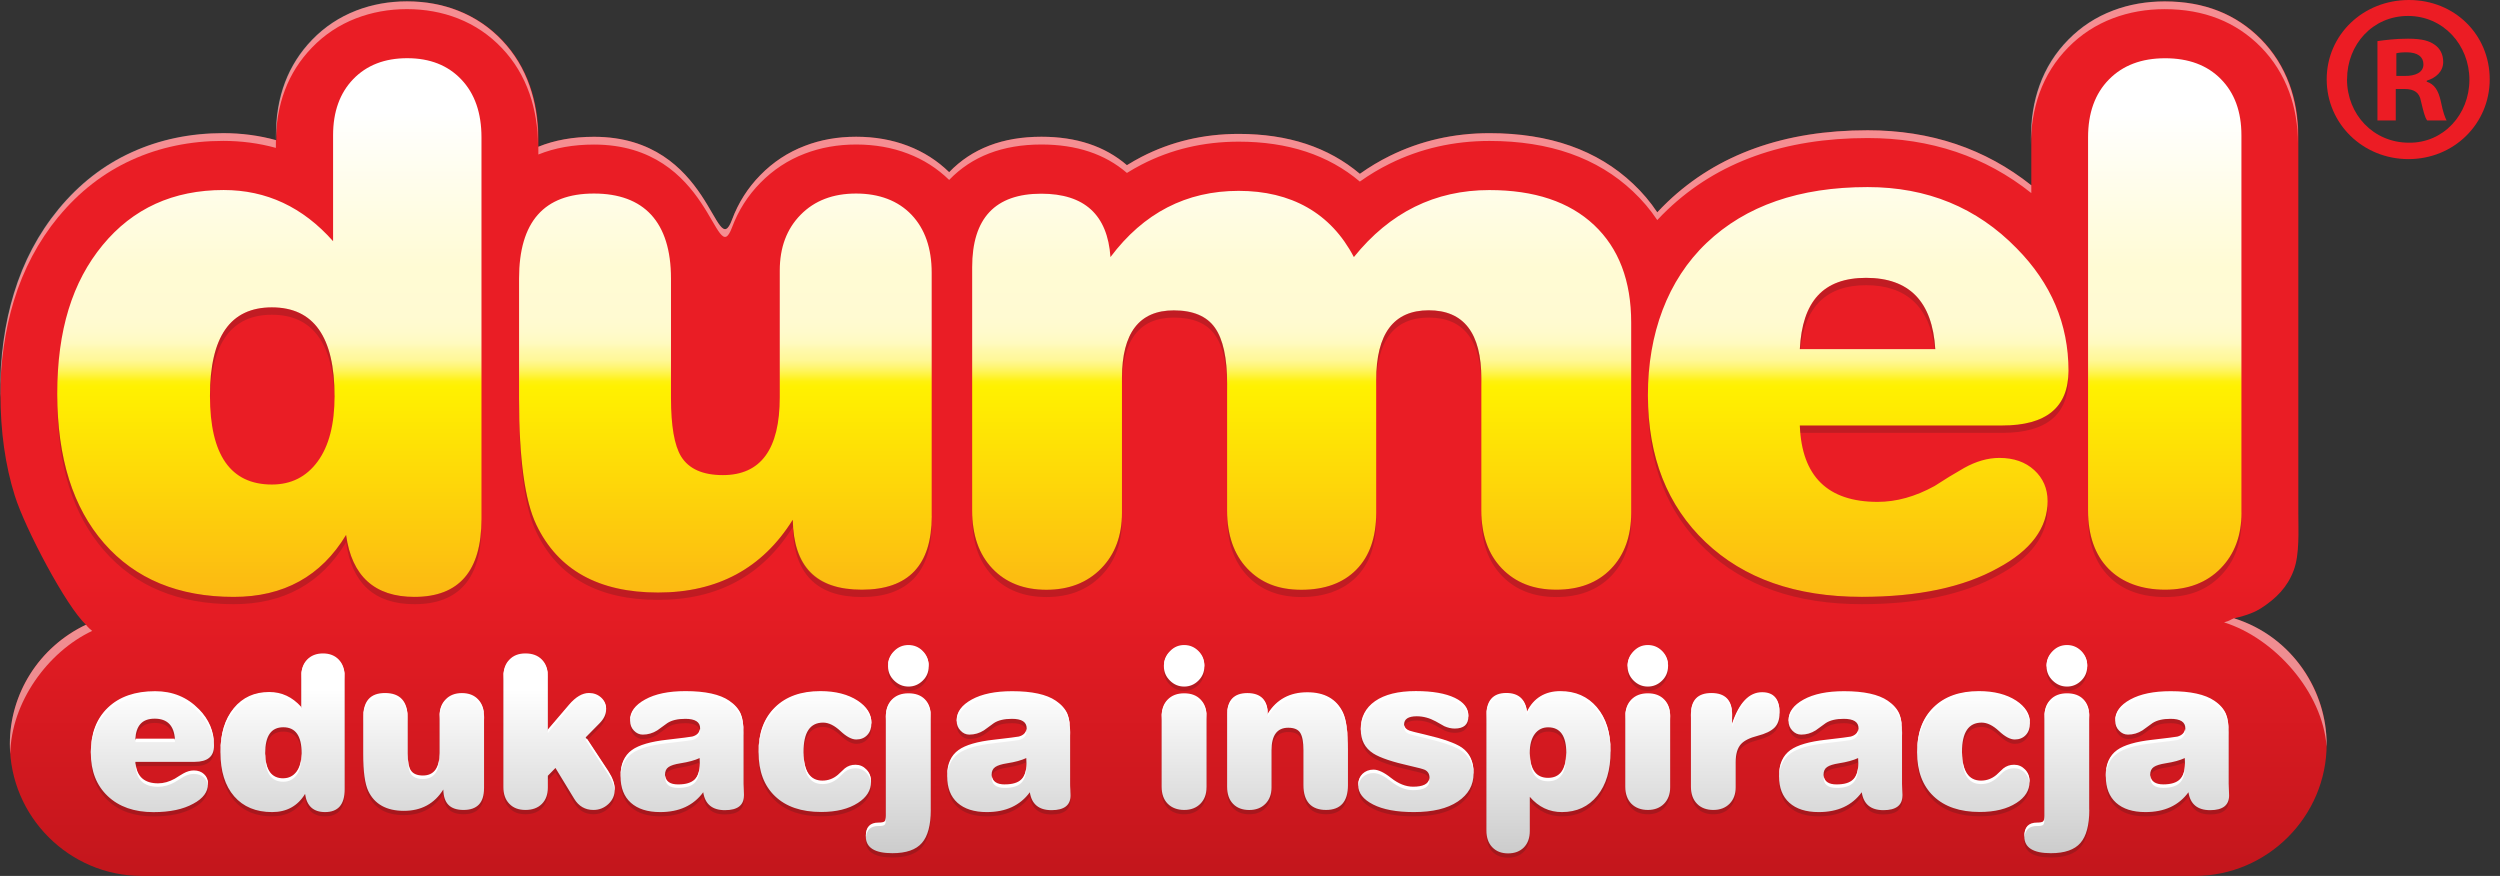 <svg width="137" height="48" viewBox="0 0 137 48" fill="none" xmlns="http://www.w3.org/2000/svg">
<rect x="0" y="0" width="137" height="48" fill="#333333" stroke="none"/>
<g clip-path="url(#clip0_12011_1096)">
<path fill-rule="evenodd" clip-rule="evenodd" d="M122.422 33.881C125.355 34.803 127.5 37.553 127.5 40.779C127.5 44.746 124.246 48 120.279 48H7.763C3.796 48 0.542 44.748 0.542 40.776C0.542 37.893 2.256 35.391 4.713 34.233C3.64 33.26 1.37 28.95 0.814 27.174C0.286 25.502 0.025 23.636 0.025 21.581C0.025 19.527 0.278 17.728 0.783 16.079C1.314 14.34 2.131 12.8 3.229 11.463C4.364 10.087 5.7 9.048 7.238 8.348C8.77 7.65 10.444 7.301 12.257 7.301C13.253 7.301 14.215 7.428 15.143 7.684V7.414C15.143 5.295 15.801 3.55 17.123 2.182C17.807 1.473 18.613 0.939 19.535 0.582C20.406 0.247 21.334 0.077 22.324 0.077C23.315 0.077 24.259 0.247 25.122 0.587C26.044 0.951 26.847 1.493 27.534 2.216C28.209 2.928 28.711 3.76 29.043 4.71C29.35 5.59 29.503 6.532 29.503 7.533V8.041C30.397 7.678 31.415 7.496 32.553 7.496C39.031 7.496 39.198 14.482 40.115 12.039C40.461 11.111 40.98 10.294 41.667 9.596C42.368 8.881 43.182 8.345 44.104 7.993C44.969 7.661 45.909 7.494 46.919 7.494C47.929 7.494 48.888 7.658 49.753 7.993C50.61 8.322 51.362 8.802 52.015 9.434C53.26 8.14 54.946 7.494 57.071 7.494C58.989 7.494 60.552 8.013 61.755 9.051C62.017 8.89 62.283 8.736 62.553 8.597C64.179 7.757 65.955 7.338 67.884 7.338C70.583 7.338 72.796 8.067 74.521 9.525C75.046 9.151 75.591 8.824 76.161 8.543C77.838 7.715 79.662 7.298 81.62 7.298C84.909 7.298 87.533 8.22 89.488 10.064C89.996 10.541 90.439 11.066 90.819 11.633C91 11.44 91.188 11.247 91.383 11.063C94.133 8.447 97.787 7.139 102.347 7.139C105.803 7.139 108.791 8.146 111.316 10.155V7.53C111.316 6.5 111.475 5.55 111.784 4.685C112.128 3.734 112.652 2.897 113.359 2.179C114.06 1.464 114.88 0.931 115.819 0.576C116.696 0.244 117.641 0.079 118.648 0.079C120.799 0.079 122.558 0.775 123.923 2.159C124.609 2.86 125.126 3.683 125.472 4.619C125.79 5.488 125.948 6.418 125.948 7.414V28.096C125.948 29.08 126.025 30.374 125.696 31.251C125.35 32.182 124.728 32.8 123.906 33.331C123.616 33.515 123.205 33.708 122.424 33.884L122.422 33.881Z" fill="url(#paint0_linear_12011_1096)"/>
<path opacity="0.5" d="M127.497 40.91C127.497 40.867 127.5 40.824 127.5 40.782C127.5 37.922 125.672 34.894 122.421 33.881C122.18 33.978 122.251 33.998 121.879 34.105C124.651 34.977 127.276 37.919 127.497 40.912V40.91Z" fill="white"/>
<path opacity="0.5" d="M5.051 34.574C4.928 34.463 4.86 34.426 4.71 34.236C2.105 35.479 0.539 38.046 0.539 40.773C0.539 40.958 0.548 41.139 0.562 41.321C0.607 38.486 2.625 35.714 5.051 34.574Z" fill="white"/>
<g style="mix-blend-mode:multiply" opacity="0.2">
<path fill-rule="evenodd" clip-rule="evenodd" d="M11.727 41.108C11.727 41.693 11.372 41.985 10.663 41.985H7.417C7.448 42.805 7.862 43.214 8.665 43.214C8.966 43.214 9.27 43.128 9.579 42.958C9.735 42.859 9.891 42.762 10.053 42.669C10.246 42.561 10.436 42.507 10.62 42.507C10.85 42.507 11.037 42.572 11.179 42.706C11.321 42.836 11.395 43.001 11.395 43.202C11.395 43.633 11.128 43.994 10.595 44.278C10.039 44.587 9.312 44.74 8.41 44.74C7.357 44.74 6.52 44.448 5.902 43.86C5.286 43.276 4.977 42.49 4.977 41.502C4.977 40.515 5.292 39.653 5.919 39.057C6.546 38.458 7.408 38.16 8.501 38.16C9.457 38.16 10.254 38.489 10.895 39.142C11.451 39.704 11.727 40.359 11.727 41.108ZM9.587 40.762C9.542 39.999 9.173 39.618 8.478 39.618C7.783 39.618 7.454 40.002 7.414 40.762H9.587ZM18.888 43.489C18.888 44.323 18.531 44.737 17.813 44.737C17.174 44.737 16.808 44.405 16.718 43.741C16.315 44.402 15.713 44.737 14.913 44.737C14.028 44.737 13.335 44.451 12.833 43.875C12.334 43.301 12.081 42.501 12.081 41.474C12.081 40.447 12.325 39.678 12.811 39.088C13.296 38.498 13.943 38.203 14.751 38.203C15.438 38.203 16.023 38.475 16.508 39.023V37.323C16.508 36.946 16.616 36.645 16.831 36.424C17.047 36.2 17.336 36.089 17.697 36.089C18.057 36.089 18.346 36.202 18.565 36.429C18.78 36.656 18.888 36.968 18.888 37.36V43.486V43.489ZM16.53 41.514C16.53 40.566 16.196 40.092 15.526 40.092C14.856 40.092 14.533 40.566 14.533 41.514C14.533 42.462 14.865 42.935 15.526 42.935C15.835 42.935 16.079 42.813 16.261 42.564C16.442 42.317 16.53 41.965 16.53 41.511V41.514ZM26.524 43.443C26.524 44.229 26.149 44.621 25.403 44.621C24.657 44.621 24.308 44.249 24.294 43.5C23.808 44.278 23.088 44.669 22.134 44.669C21.181 44.669 20.525 44.306 20.182 43.582C19.998 43.199 19.904 42.524 19.904 41.562V39.633C19.904 38.722 20.304 38.268 21.104 38.268C21.904 38.268 22.344 38.722 22.344 39.633V41.551C22.344 41.996 22.398 42.311 22.506 42.487C22.628 42.689 22.852 42.788 23.175 42.788C23.783 42.788 24.089 42.374 24.089 41.539V39.505C24.089 39.136 24.2 38.838 24.424 38.608C24.645 38.381 24.943 38.265 25.312 38.265C25.681 38.265 25.987 38.379 26.2 38.608C26.416 38.835 26.526 39.145 26.526 39.539V43.446L26.524 43.443ZM33.685 43.523C33.685 43.824 33.569 44.082 33.339 44.297C33.106 44.513 32.834 44.621 32.519 44.621C32.065 44.621 31.713 44.416 31.466 44.008L30.439 42.32L30.022 42.748V43.395C30.022 43.772 29.912 44.07 29.693 44.292C29.474 44.51 29.177 44.621 28.796 44.621C28.416 44.621 28.132 44.51 27.914 44.286C27.693 44.062 27.585 43.755 27.585 43.364V37.363C27.585 36.971 27.695 36.662 27.914 36.432C28.132 36.205 28.427 36.092 28.796 36.092C29.165 36.092 29.474 36.205 29.693 36.426C29.914 36.651 30.022 36.951 30.022 37.326V40.263L31.177 38.912C31.546 38.481 31.912 38.262 32.275 38.262C32.536 38.262 32.757 38.347 32.942 38.512C33.121 38.676 33.214 38.878 33.214 39.119C33.214 39.38 33.092 39.636 32.845 39.882L32.093 40.646L33.342 42.541C33.572 42.896 33.688 43.222 33.688 43.523H33.685ZM40.767 43.824C40.767 44.363 40.421 44.632 39.726 44.632C39.031 44.632 38.636 44.303 38.537 43.65C38.004 44.374 37.218 44.737 36.179 44.737C35.484 44.737 34.951 44.567 34.573 44.229C34.196 43.892 34.006 43.409 34.006 42.785C34.006 42.161 34.213 41.687 34.63 41.386C35.016 41.108 35.663 40.918 36.574 40.822C37.382 40.728 37.836 40.668 37.938 40.648C38.222 40.572 38.367 40.404 38.367 40.149C38.367 39.803 38.094 39.63 37.558 39.63C37.141 39.63 36.815 39.706 36.577 39.86C36.392 39.99 36.208 40.126 36.02 40.265C35.773 40.422 35.507 40.498 35.223 40.498C35.039 40.498 34.877 40.424 34.738 40.277C34.599 40.132 34.531 39.956 34.531 39.746C34.531 39.298 34.806 38.923 35.356 38.62C35.907 38.316 36.645 38.16 37.57 38.16C38.659 38.16 39.454 38.336 39.962 38.682C40.271 38.889 40.484 39.13 40.597 39.4C40.696 39.638 40.747 39.973 40.747 40.404V43.188C40.747 43.25 40.75 43.352 40.759 43.494C40.764 43.636 40.77 43.747 40.77 43.824H40.767ZM38.35 42.078C38.35 41.948 38.347 41.846 38.339 41.778C38.078 41.9 37.726 41.996 37.286 42.064C36.985 42.11 36.772 42.178 36.639 42.269C36.508 42.357 36.443 42.498 36.443 42.689C36.443 43.074 36.681 43.267 37.158 43.267C37.584 43.267 37.885 43.174 38.072 42.984C38.253 42.794 38.347 42.493 38.347 42.076L38.35 42.078ZM47.753 39.882C47.753 40.143 47.676 40.356 47.523 40.518C47.37 40.68 47.168 40.762 46.922 40.762C46.675 40.762 46.385 40.609 46.056 40.3C45.724 39.99 45.409 39.837 45.108 39.837C44.391 39.837 44.033 40.37 44.033 41.443C44.033 42.516 44.379 43.06 45.075 43.06C45.389 43.06 45.67 42.955 45.917 42.748C46.042 42.635 46.167 42.516 46.3 42.391C46.47 42.26 46.666 42.192 46.888 42.192C47.109 42.192 47.319 42.277 47.483 42.447C47.648 42.618 47.733 42.828 47.733 43.083C47.733 43.545 47.495 43.931 47.015 44.238C46.505 44.567 45.835 44.734 45.004 44.734C43.917 44.734 43.074 44.448 42.473 43.872C41.871 43.299 41.57 42.498 41.57 41.471C41.57 40.444 41.871 39.627 42.473 39.04C43.074 38.452 43.903 38.154 44.958 38.154C45.789 38.154 46.473 38.33 47.004 38.676C47.503 39.008 47.756 39.408 47.756 39.88L47.753 39.882ZM50.894 36.753C50.894 37.059 50.786 37.323 50.565 37.539C50.343 37.754 50.085 37.862 49.785 37.862C49.484 37.862 49.223 37.752 48.999 37.533C48.774 37.315 48.664 37.053 48.664 36.753C48.664 36.452 48.774 36.191 48.993 35.967C49.214 35.743 49.475 35.629 49.785 35.629C50.094 35.629 50.358 35.74 50.571 35.958C50.786 36.177 50.894 36.444 50.894 36.75V36.753ZM51.007 44.609C51.007 45.449 50.846 46.056 50.522 46.428C50.199 46.803 49.66 46.99 48.902 46.99C47.932 46.99 47.447 46.686 47.447 46.076C47.447 45.597 47.679 45.361 48.139 45.361C48.301 45.361 48.408 45.342 48.462 45.302C48.516 45.265 48.542 45.157 48.542 44.978V39.548C48.542 39.153 48.652 38.844 48.877 38.617C49.101 38.39 49.399 38.276 49.779 38.276C50.159 38.276 50.465 38.384 50.681 38.606C50.897 38.824 51.005 39.128 51.005 39.514V44.609H51.007ZM58.666 43.824C58.666 44.363 58.319 44.632 57.624 44.632C56.929 44.632 56.535 44.303 56.435 43.65C55.905 44.374 55.116 44.737 54.078 44.737C53.382 44.737 52.849 44.567 52.471 44.229C52.094 43.892 51.907 43.409 51.907 42.785C51.907 42.161 52.114 41.687 52.531 41.386C52.917 41.108 53.564 40.918 54.472 40.822C55.281 40.728 55.734 40.668 55.837 40.648C56.12 40.572 56.262 40.404 56.262 40.149C56.262 39.803 55.993 39.63 55.454 39.63C55.036 39.63 54.71 39.706 54.472 39.86C54.287 39.99 54.103 40.126 53.919 40.265C53.672 40.419 53.405 40.498 53.118 40.498C52.934 40.498 52.772 40.424 52.636 40.277C52.494 40.132 52.426 39.956 52.426 39.746C52.426 39.301 52.701 38.923 53.252 38.62C53.802 38.316 54.54 38.163 55.465 38.163C56.552 38.163 57.346 38.339 57.857 38.685C58.166 38.892 58.379 39.133 58.492 39.403C58.592 39.641 58.643 39.976 58.643 40.41V43.194C58.643 43.256 58.643 43.358 58.654 43.5C58.663 43.642 58.666 43.753 58.666 43.829V43.824ZM56.251 42.078C56.251 41.948 56.245 41.846 56.24 41.778C55.976 41.9 55.627 41.996 55.187 42.064C54.886 42.11 54.67 42.178 54.54 42.269C54.409 42.357 54.341 42.498 54.341 42.689C54.341 43.074 54.58 43.267 55.059 43.267C55.482 43.267 55.788 43.174 55.973 42.984C56.157 42.794 56.251 42.493 56.251 42.076V42.078ZM66 36.753C66 37.059 65.889 37.323 65.671 37.539C65.453 37.754 65.192 37.862 64.891 37.862C64.59 37.862 64.329 37.752 64.111 37.533C63.889 37.315 63.781 37.053 63.781 36.753C63.781 36.452 63.892 36.191 64.111 35.967C64.329 35.743 64.59 35.629 64.891 35.629C65.192 35.629 65.458 35.74 65.674 35.958C65.892 36.177 65.997 36.444 65.997 36.75L66 36.753ZM66.117 43.387C66.117 43.755 66.006 44.056 65.782 44.283C65.558 44.51 65.26 44.624 64.894 44.624C64.528 44.624 64.215 44.51 63.991 44.283C63.767 44.056 63.657 43.744 63.657 43.35V39.55C63.657 39.156 63.77 38.847 63.991 38.62C64.215 38.393 64.513 38.279 64.894 38.279C65.274 38.279 65.569 38.39 65.787 38.614C66.009 38.838 66.119 39.139 66.119 39.516V43.389L66.117 43.387ZM73.868 43.259C73.868 44.167 73.465 44.621 72.665 44.621C71.865 44.621 71.428 44.167 71.428 43.259V41.341C71.428 40.901 71.371 40.586 71.255 40.399C71.139 40.209 70.92 40.115 70.594 40.115C69.987 40.115 69.68 40.526 69.68 41.352V43.387C69.68 43.755 69.57 44.056 69.345 44.283C69.121 44.51 68.826 44.624 68.457 44.624C68.088 44.624 67.782 44.51 67.569 44.283C67.351 44.056 67.246 43.744 67.246 43.35V39.443C67.246 38.657 67.615 38.262 68.355 38.262C69.096 38.262 69.462 38.637 69.476 39.386C69.961 38.606 70.682 38.217 71.638 38.217C72.594 38.217 73.236 38.583 73.59 39.315C73.775 39.698 73.868 40.368 73.868 41.327V43.256V43.259ZM80.752 42.62C80.752 43.262 80.465 43.772 79.889 44.158C79.316 44.544 78.513 44.737 77.48 44.737C76.532 44.737 75.786 44.598 75.244 44.32C74.7 44.042 74.43 43.693 74.43 43.267C74.43 43.038 74.51 42.842 74.665 42.689C74.824 42.535 75.023 42.459 75.264 42.459C75.525 42.459 75.843 42.609 76.223 42.91C76.632 43.233 77.035 43.395 77.438 43.395C78.036 43.395 78.337 43.214 78.337 42.853C78.337 42.654 78.252 42.51 78.085 42.425C77.985 42.379 77.73 42.308 77.321 42.218C76.311 41.993 75.624 41.761 75.253 41.522C74.799 41.23 74.572 40.799 74.572 40.228C74.572 39.582 74.833 39.077 75.358 38.708C75.883 38.342 76.626 38.157 77.591 38.157C78.499 38.157 79.211 38.282 79.727 38.529C80.221 38.767 80.468 39.088 80.468 39.488C80.468 39.936 80.218 40.158 79.716 40.158C79.532 40.158 79.341 40.115 79.151 40.03C78.995 39.936 78.837 39.848 78.678 39.763C78.34 39.579 77.991 39.485 77.636 39.485C77.177 39.485 76.944 39.636 76.944 39.936C76.944 40.115 77.043 40.243 77.242 40.319C77.304 40.342 77.597 40.416 78.121 40.541C79.1 40.77 79.764 41.006 80.111 41.244C80.542 41.545 80.757 42.005 80.757 42.62H80.752ZM88.259 41.409C88.259 42.436 88.018 43.245 87.533 43.84C87.048 44.439 86.401 44.737 85.592 44.737C84.897 44.737 84.313 44.459 83.833 43.903V45.776C83.833 46.153 83.725 46.451 83.51 46.672C83.294 46.891 83.005 47.001 82.644 47.001C82.284 47.001 81.995 46.891 81.779 46.667C81.563 46.442 81.455 46.136 81.455 45.742V39.511C81.455 38.679 81.821 38.262 82.553 38.262C83.223 38.262 83.603 38.603 83.686 39.281C84.046 38.535 84.656 38.16 85.513 38.16C86.37 38.16 87.011 38.455 87.513 39.04C88.015 39.627 88.262 40.416 88.262 41.409H88.259ZM85.834 41.502C85.834 40.563 85.501 40.092 84.838 40.092C84.531 40.092 84.284 40.217 84.103 40.461C83.921 40.708 83.83 41.054 83.83 41.502C83.83 42.442 84.165 42.91 84.835 42.91C85.504 42.91 85.831 42.442 85.831 41.502H85.834ZM91.409 36.753C91.409 37.059 91.298 37.323 91.08 37.539C90.859 37.754 90.6 37.862 90.299 37.862C89.999 37.862 89.738 37.752 89.519 37.533C89.301 37.315 89.19 37.053 89.19 36.753C89.19 36.452 89.301 36.191 89.519 35.967C89.738 35.743 89.999 35.629 90.299 35.629C90.6 35.629 90.87 35.74 91.085 35.958C91.301 36.177 91.409 36.444 91.409 36.75V36.753ZM91.525 43.387C91.525 43.755 91.412 44.056 91.19 44.283C90.966 44.51 90.668 44.624 90.302 44.624C89.936 44.624 89.624 44.51 89.4 44.283C89.179 44.056 89.065 43.744 89.065 43.35V39.55C89.065 39.156 89.176 38.847 89.4 38.62C89.624 38.393 89.925 38.279 90.302 38.279C90.68 38.279 90.978 38.39 91.196 38.614C91.417 38.838 91.525 39.139 91.525 39.516V43.389V43.387ZM97.518 39.329C97.518 39.67 97.427 39.931 97.24 40.115C97.055 40.3 96.746 40.45 96.318 40.56C95.883 40.671 95.58 40.824 95.404 41.017C95.211 41.233 95.115 41.562 95.115 41.999V43.387C95.115 43.755 95.004 44.056 94.78 44.283C94.556 44.51 94.258 44.624 93.889 44.624C93.52 44.624 93.213 44.51 92.995 44.283C92.774 44.056 92.663 43.744 92.663 43.35V39.434C92.663 38.657 93.038 38.265 93.787 38.265C94.536 38.265 94.919 38.651 94.919 39.423V39.942C95.305 38.793 95.852 38.22 96.562 38.22C97.2 38.22 97.521 38.589 97.521 39.329H97.518ZM104.254 43.824C104.254 44.363 103.908 44.632 103.212 44.632C102.517 44.632 102.123 44.303 102.024 43.65C101.493 44.374 100.707 44.737 99.666 44.737C98.971 44.737 98.434 44.567 98.06 44.229C97.682 43.892 97.492 43.409 97.492 42.785C97.492 42.161 97.699 41.687 98.117 41.386C98.502 41.108 99.149 40.918 100.057 40.822C100.869 40.728 101.323 40.668 101.419 40.648C101.706 40.572 101.848 40.404 101.848 40.149C101.848 39.803 101.578 39.63 101.039 39.63C100.625 39.63 100.296 39.706 100.057 39.86C99.873 39.99 99.688 40.126 99.501 40.265C99.254 40.419 98.99 40.498 98.704 40.498C98.519 40.498 98.358 40.424 98.219 40.277C98.08 40.132 98.011 39.956 98.011 39.746C98.011 39.301 98.284 38.923 98.837 38.62C99.388 38.316 100.125 38.163 101.05 38.163C102.137 38.163 102.934 38.339 103.445 38.685C103.752 38.892 103.964 39.133 104.081 39.403C104.18 39.641 104.231 39.976 104.231 40.41V43.194C104.231 43.256 104.237 43.358 104.242 43.5C104.251 43.642 104.257 43.753 104.257 43.829L104.254 43.824ZM101.836 42.078C101.836 41.948 101.833 41.846 101.825 41.778C101.561 41.9 101.212 41.996 100.772 42.064C100.472 42.11 100.256 42.178 100.125 42.269C99.995 42.357 99.93 42.498 99.93 42.689C99.93 43.074 100.168 43.267 100.645 43.267C101.07 43.267 101.374 43.174 101.558 42.984C101.743 42.794 101.836 42.493 101.836 42.076V42.078ZM111.239 39.882C111.239 40.143 111.163 40.356 111.01 40.518C110.856 40.68 110.655 40.762 110.408 40.762C110.161 40.762 109.872 40.609 109.543 40.3C109.211 39.99 108.896 39.837 108.595 39.837C107.877 39.837 107.517 40.37 107.517 41.443C107.517 42.516 107.866 43.06 108.558 43.06C108.876 43.06 109.157 42.955 109.404 42.748C109.526 42.635 109.653 42.516 109.784 42.391C109.954 42.26 110.15 42.192 110.374 42.192C110.598 42.192 110.805 42.277 110.97 42.447C111.137 42.618 111.22 42.828 111.22 43.083C111.22 43.545 110.981 43.931 110.502 44.238C109.994 44.567 109.324 44.734 108.49 44.734C107.406 44.734 106.561 44.445 105.959 43.872C105.357 43.299 105.057 42.498 105.057 41.471C105.057 40.444 105.357 39.627 105.959 39.04C106.561 38.452 107.389 38.154 108.445 38.154C109.279 38.154 109.96 38.33 110.49 38.676C110.993 39.008 111.239 39.408 111.239 39.88V39.882ZM114.38 36.753C114.38 37.059 114.27 37.323 114.051 37.539C113.83 37.754 113.572 37.862 113.271 37.862C112.97 37.862 112.709 37.752 112.485 37.533C112.261 37.315 112.15 37.053 112.15 36.753C112.15 36.452 112.261 36.191 112.479 35.967C112.701 35.743 112.962 35.629 113.271 35.629C113.58 35.629 113.841 35.74 114.057 35.958C114.273 36.177 114.38 36.444 114.38 36.75V36.753ZM114.494 44.609C114.494 45.449 114.332 46.056 114.009 46.428C113.685 46.803 113.146 46.99 112.389 46.99C111.418 46.99 110.933 46.686 110.933 46.076C110.933 45.597 111.163 45.361 111.628 45.361C111.79 45.361 111.898 45.342 111.952 45.302C112.005 45.265 112.031 45.157 112.031 44.978V39.548C112.031 39.153 112.142 38.844 112.366 38.617C112.587 38.39 112.891 38.276 113.265 38.276C113.64 38.276 113.952 38.384 114.165 38.606C114.383 38.824 114.488 39.128 114.488 39.514V44.609H114.494ZM122.155 43.824C122.155 44.363 121.809 44.632 121.116 44.632C120.424 44.632 120.027 44.303 119.927 43.65C119.397 44.374 118.611 44.737 117.57 44.737C116.877 44.737 116.341 44.567 115.964 44.229C115.586 43.892 115.399 43.409 115.399 42.785C115.399 42.161 115.606 41.687 116.023 41.386C116.409 41.108 117.056 40.918 117.964 40.822C118.773 40.728 119.229 40.668 119.329 40.648C119.612 40.572 119.757 40.404 119.757 40.149C119.757 39.803 119.488 39.63 118.946 39.63C118.531 39.63 118.202 39.706 117.964 39.86C117.78 39.99 117.595 40.126 117.408 40.265C117.161 40.419 116.897 40.498 116.611 40.498C116.423 40.498 116.264 40.424 116.123 40.277C115.983 40.132 115.915 39.956 115.915 39.746C115.915 39.301 116.191 38.923 116.741 38.62C117.294 38.316 118.029 38.163 118.954 38.163C120.041 38.163 120.838 38.339 121.346 38.685C121.655 38.892 121.865 39.133 121.982 39.403C122.084 39.641 122.132 39.976 122.132 40.41V43.194C122.132 43.256 122.138 43.358 122.143 43.5C122.152 43.642 122.155 43.753 122.155 43.829V43.824ZM119.737 42.078C119.737 41.948 119.734 41.846 119.726 41.778C119.465 41.9 119.116 41.996 118.673 42.064C118.375 42.11 118.157 42.178 118.026 42.269C117.896 42.357 117.831 42.498 117.831 42.689C117.831 43.074 118.069 43.267 118.546 43.267C118.968 43.267 119.275 43.174 119.459 42.984C119.644 42.794 119.734 42.493 119.734 42.076L119.737 42.078Z" fill="#1D1B19"/>
</g>
<path fill-rule="evenodd" clip-rule="evenodd" d="M11.727 40.873C11.727 41.457 11.372 41.749 10.663 41.749H7.417C7.448 42.569 7.862 42.978 8.665 42.978C8.966 42.978 9.27 42.893 9.579 42.723C9.735 42.623 9.891 42.527 10.053 42.433C10.246 42.325 10.436 42.272 10.62 42.272C10.85 42.272 11.037 42.337 11.179 42.47C11.321 42.601 11.395 42.765 11.395 42.967C11.395 43.398 11.128 43.758 10.595 44.042C10.039 44.351 9.312 44.505 8.41 44.505C7.357 44.505 6.52 44.212 5.902 43.625C5.286 43.041 4.977 42.255 4.977 41.267C4.977 40.28 5.292 39.417 5.919 38.821C6.546 38.223 7.408 37.925 8.501 37.925C9.457 37.925 10.254 38.254 10.895 38.906C11.451 39.468 11.727 40.124 11.727 40.873ZM9.587 40.526C9.542 39.766 9.173 39.383 8.478 39.383C7.783 39.383 7.454 39.766 7.414 40.526H9.587ZM18.888 43.253C18.888 44.087 18.531 44.502 17.813 44.502C17.174 44.502 16.808 44.17 16.718 43.506C16.315 44.167 15.713 44.502 14.913 44.502C14.028 44.502 13.335 44.215 12.833 43.639C12.334 43.066 12.081 42.266 12.081 41.239C12.081 40.212 12.325 39.443 12.811 38.852C13.296 38.262 13.943 37.967 14.751 37.967C15.438 37.967 16.023 38.24 16.508 38.787V37.088C16.508 36.71 16.616 36.41 16.831 36.188C17.047 35.964 17.336 35.853 17.697 35.853C18.057 35.853 18.346 35.967 18.565 36.194C18.78 36.421 18.888 36.733 18.888 37.124V43.25V43.253ZM16.53 41.276C16.53 40.328 16.196 39.854 15.526 39.854C14.856 39.854 14.533 40.328 14.533 41.276C14.533 42.223 14.865 42.697 15.526 42.697C15.835 42.697 16.079 42.575 16.261 42.325C16.442 42.079 16.53 41.727 16.53 41.276ZM26.524 43.205C26.524 43.991 26.149 44.385 25.403 44.385C24.657 44.385 24.308 44.014 24.294 43.265C23.808 44.042 23.088 44.434 22.134 44.434C21.181 44.434 20.525 44.07 20.182 43.347C19.998 42.964 19.904 42.288 19.904 41.327V39.397C19.904 38.486 20.304 38.032 21.104 38.032C21.904 38.032 22.344 38.486 22.344 39.397V41.315C22.344 41.761 22.398 42.076 22.506 42.252C22.628 42.453 22.852 42.552 23.175 42.552C23.783 42.552 24.089 42.138 24.089 41.304V39.27C24.089 38.901 24.2 38.603 24.424 38.373C24.645 38.146 24.943 38.03 25.312 38.03C25.681 38.03 25.987 38.143 26.2 38.373C26.416 38.6 26.526 38.909 26.526 39.304V43.211L26.524 43.205ZM33.685 43.287C33.685 43.588 33.569 43.846 33.339 44.062C33.106 44.278 32.834 44.385 32.519 44.385C32.065 44.385 31.713 44.181 31.466 43.773L30.439 42.084L30.022 42.513V43.16C30.022 43.537 29.912 43.835 29.693 44.056C29.474 44.275 29.177 44.385 28.796 44.385C28.416 44.385 28.132 44.275 27.914 44.051C27.693 43.826 27.585 43.52 27.585 43.128V37.127C27.585 36.736 27.695 36.424 27.914 36.197C28.132 35.97 28.427 35.856 28.796 35.856C29.165 35.856 29.474 35.97 29.693 36.191C29.914 36.415 30.022 36.716 30.022 37.09V40.027L31.177 38.677C31.546 38.245 31.912 38.027 32.275 38.027C32.536 38.027 32.757 38.112 32.942 38.276C33.121 38.441 33.214 38.642 33.214 38.884C33.214 39.145 33.092 39.4 32.845 39.647L32.093 40.41L33.342 42.306C33.572 42.66 33.688 42.986 33.688 43.287H33.685ZM40.767 43.588C40.767 44.127 40.421 44.397 39.726 44.397C39.031 44.397 38.636 44.068 38.537 43.415C38.004 44.141 37.218 44.502 36.179 44.502C35.484 44.502 34.951 44.331 34.573 43.994C34.196 43.656 34.006 43.174 34.006 42.55C34.006 41.925 34.213 41.452 34.63 41.151C35.016 40.873 35.663 40.683 36.574 40.583C37.382 40.49 37.836 40.433 37.938 40.41C38.222 40.334 38.367 40.166 38.367 39.911C38.367 39.565 38.094 39.392 37.558 39.392C37.141 39.392 36.815 39.468 36.577 39.621C36.392 39.752 36.208 39.888 36.02 40.024C35.773 40.18 35.507 40.257 35.223 40.257C35.039 40.257 34.877 40.183 34.738 40.036C34.599 39.891 34.531 39.715 34.531 39.505C34.531 39.057 34.806 38.682 35.356 38.379C35.907 38.075 36.645 37.922 37.57 37.922C38.659 37.922 39.454 38.095 39.962 38.444C40.271 38.651 40.484 38.892 40.597 39.162C40.696 39.4 40.747 39.735 40.747 40.166V42.95C40.747 43.012 40.75 43.114 40.759 43.256C40.764 43.398 40.77 43.509 40.77 43.585L40.767 43.588ZM38.35 41.843C38.35 41.713 38.347 41.61 38.339 41.542C38.078 41.664 37.726 41.761 37.286 41.829C36.985 41.877 36.772 41.942 36.639 42.033C36.508 42.121 36.443 42.263 36.443 42.453C36.443 42.839 36.681 43.032 37.158 43.032C37.584 43.032 37.885 42.938 38.072 42.748C38.253 42.558 38.347 42.257 38.347 41.84L38.35 41.843ZM47.753 39.647C47.753 39.908 47.676 40.121 47.523 40.282C47.37 40.444 47.168 40.524 46.922 40.524C46.675 40.524 46.385 40.37 46.056 40.061C45.724 39.752 45.409 39.599 45.108 39.599C44.391 39.599 44.033 40.132 44.033 41.205C44.033 42.277 44.379 42.822 45.075 42.822C45.389 42.822 45.67 42.717 45.917 42.51C46.042 42.394 46.167 42.274 46.3 42.152C46.47 42.022 46.666 41.954 46.888 41.954C47.109 41.954 47.319 42.039 47.483 42.209C47.648 42.379 47.733 42.589 47.733 42.845C47.733 43.307 47.495 43.693 47.015 43.999C46.505 44.329 45.835 44.496 45.004 44.496C43.917 44.496 43.074 44.209 42.473 43.633C41.871 43.06 41.57 42.26 41.57 41.233C41.57 40.206 41.871 39.389 42.473 38.801C43.074 38.214 43.903 37.916 44.958 37.916C45.789 37.916 46.473 38.089 47.004 38.438C47.503 38.77 47.756 39.17 47.756 39.641L47.753 39.647ZM50.894 36.514C50.894 36.821 50.786 37.085 50.565 37.3C50.343 37.516 50.085 37.624 49.785 37.624C49.484 37.624 49.223 37.513 48.999 37.295C48.774 37.076 48.664 36.815 48.664 36.514C48.664 36.214 48.774 35.95 48.993 35.728C49.214 35.504 49.475 35.391 49.785 35.391C50.094 35.391 50.358 35.502 50.571 35.72C50.786 35.938 50.894 36.205 50.894 36.514ZM51.007 44.374C51.007 45.214 50.846 45.821 50.522 46.193C50.199 46.567 49.66 46.755 48.902 46.755C47.932 46.755 47.447 46.451 47.447 45.841C47.447 45.361 47.679 45.126 48.139 45.126C48.301 45.126 48.408 45.106 48.462 45.066C48.516 45.029 48.542 44.922 48.542 44.743V39.312C48.542 38.918 48.652 38.608 48.877 38.382C49.101 38.154 49.399 38.041 49.779 38.041C50.159 38.041 50.465 38.149 50.681 38.37C50.897 38.589 51.005 38.892 51.005 39.278V44.374H51.007ZM58.666 43.588C58.666 44.127 58.319 44.397 57.624 44.397C56.929 44.397 56.535 44.068 56.435 43.415C55.905 44.141 55.116 44.502 54.078 44.502C53.382 44.502 52.849 44.331 52.471 43.994C52.094 43.656 51.907 43.174 51.907 42.55C51.907 41.925 52.114 41.452 52.531 41.151C52.917 40.873 53.564 40.683 54.472 40.583C55.281 40.49 55.734 40.433 55.837 40.41C56.12 40.334 56.262 40.166 56.262 39.911C56.262 39.565 55.993 39.392 55.454 39.392C55.036 39.392 54.71 39.468 54.472 39.621C54.287 39.752 54.103 39.888 53.919 40.024C53.672 40.18 53.405 40.257 53.118 40.257C52.934 40.257 52.772 40.183 52.636 40.036C52.494 39.891 52.426 39.715 52.426 39.505C52.426 39.06 52.701 38.682 53.252 38.379C53.802 38.075 54.54 37.922 55.465 37.922C56.552 37.922 57.346 38.095 57.857 38.444C58.166 38.651 58.379 38.892 58.492 39.162C58.592 39.4 58.643 39.735 58.643 40.169V42.953C58.643 43.015 58.643 43.117 58.654 43.259C58.663 43.401 58.666 43.511 58.666 43.588ZM56.251 41.843C56.251 41.713 56.245 41.61 56.24 41.542C55.976 41.664 55.627 41.761 55.187 41.829C54.886 41.877 54.67 41.942 54.54 42.033C54.409 42.121 54.341 42.263 54.341 42.453C54.341 42.839 54.58 43.032 55.059 43.032C55.482 43.032 55.788 42.938 55.973 42.748C56.157 42.558 56.251 42.257 56.251 41.84V41.843ZM66 36.514C66 36.821 65.889 37.085 65.671 37.3C65.453 37.516 65.192 37.624 64.891 37.624C64.59 37.624 64.329 37.513 64.111 37.295C63.889 37.076 63.781 36.815 63.781 36.514C63.781 36.214 63.892 35.95 64.111 35.728C64.329 35.504 64.59 35.391 64.891 35.391C65.192 35.391 65.458 35.502 65.674 35.72C65.892 35.938 65.997 36.205 65.997 36.514H66ZM66.117 43.148C66.117 43.517 66.006 43.818 65.782 44.045C65.558 44.272 65.26 44.385 64.894 44.385C64.528 44.385 64.215 44.272 63.991 44.045C63.767 43.818 63.657 43.506 63.657 43.111V39.312C63.657 38.918 63.77 38.608 63.991 38.382C64.215 38.154 64.513 38.041 64.894 38.041C65.274 38.041 65.569 38.152 65.787 38.376C66.009 38.6 66.119 38.901 66.119 39.278V43.151L66.117 43.148ZM73.868 43.023C73.868 43.931 73.465 44.385 72.665 44.385C71.865 44.385 71.428 43.931 71.428 43.023V41.105C71.428 40.666 71.371 40.351 71.255 40.163C71.139 39.973 70.92 39.88 70.594 39.88C69.987 39.88 69.68 40.291 69.68 41.117V43.151C69.68 43.52 69.57 43.821 69.345 44.048C69.121 44.275 68.826 44.388 68.457 44.388C68.088 44.388 67.782 44.275 67.569 44.048C67.351 43.821 67.246 43.509 67.246 43.114V39.207C67.246 38.421 67.615 38.027 68.355 38.027C69.096 38.027 69.462 38.401 69.476 39.15C69.961 38.37 70.682 37.981 71.638 37.981C72.594 37.981 73.236 38.347 73.59 39.08C73.775 39.462 73.868 40.132 73.868 41.091V43.021V43.023ZM80.752 42.385C80.752 43.026 80.465 43.537 79.889 43.923C79.316 44.309 78.513 44.502 77.48 44.502C76.532 44.502 75.786 44.363 75.244 44.085C74.7 43.806 74.43 43.458 74.43 43.032C74.43 42.802 74.51 42.606 74.665 42.453C74.824 42.3 75.023 42.223 75.264 42.223C75.525 42.223 75.843 42.374 76.223 42.674C76.632 42.998 77.035 43.16 77.438 43.16C78.036 43.16 78.337 42.978 78.337 42.618C78.337 42.419 78.252 42.274 78.085 42.189C77.985 42.144 77.73 42.073 77.321 41.982C76.311 41.758 75.624 41.525 75.253 41.287C74.799 40.995 74.572 40.563 74.572 39.993C74.572 39.346 74.833 38.841 75.358 38.475C75.883 38.109 76.626 37.925 77.591 37.925C78.499 37.925 79.211 38.05 79.727 38.296C80.221 38.535 80.468 38.855 80.468 39.255C80.468 39.704 80.218 39.925 79.716 39.925C79.532 39.925 79.341 39.882 79.151 39.797C78.995 39.704 78.837 39.616 78.678 39.531C78.34 39.346 77.991 39.252 77.636 39.252C77.177 39.252 76.944 39.403 76.944 39.704C76.944 39.882 77.043 40.01 77.242 40.087C77.304 40.109 77.597 40.183 78.121 40.305C79.1 40.538 79.764 40.77 80.111 41.009C80.542 41.31 80.757 41.769 80.757 42.385H80.752ZM88.259 41.173C88.259 42.201 88.018 43.009 87.533 43.605C87.048 44.204 86.401 44.502 85.592 44.502C84.897 44.502 84.313 44.224 83.833 43.667V45.54C83.833 45.918 83.725 46.215 83.51 46.437C83.294 46.655 83.005 46.766 82.644 46.766C82.284 46.766 81.995 46.655 81.779 46.431C81.563 46.207 81.455 45.901 81.455 45.506V39.275C81.455 38.444 81.821 38.027 82.553 38.027C83.223 38.027 83.603 38.367 83.686 39.045C84.046 38.299 84.656 37.925 85.513 37.925C86.37 37.925 87.011 38.22 87.513 38.804C88.015 39.392 88.262 40.18 88.262 41.173H88.259ZM85.834 41.267C85.834 40.328 85.501 39.857 84.838 39.857C84.531 39.857 84.284 39.982 84.103 40.226C83.921 40.473 83.83 40.819 83.83 41.267C83.83 42.206 84.165 42.674 84.835 42.674C85.504 42.674 85.831 42.206 85.831 41.267H85.834ZM91.409 36.514C91.409 36.821 91.298 37.085 91.08 37.3C90.859 37.516 90.6 37.624 90.299 37.624C89.999 37.624 89.738 37.513 89.519 37.295C89.301 37.076 89.19 36.815 89.19 36.514C89.19 36.214 89.301 35.95 89.519 35.728C89.738 35.504 89.999 35.391 90.299 35.391C90.6 35.391 90.87 35.502 91.085 35.72C91.301 35.938 91.409 36.205 91.409 36.514ZM91.525 43.148C91.525 43.517 91.412 43.818 91.19 44.045C90.966 44.272 90.668 44.385 90.302 44.385C89.936 44.385 89.624 44.272 89.4 44.045C89.179 43.818 89.065 43.506 89.065 43.111V39.312C89.065 38.918 89.176 38.608 89.4 38.382C89.624 38.154 89.925 38.041 90.302 38.041C90.68 38.041 90.978 38.152 91.196 38.376C91.417 38.6 91.525 38.901 91.525 39.278V43.151V43.148ZM97.518 39.091C97.518 39.431 97.427 39.692 97.24 39.877C97.055 40.061 96.746 40.212 96.318 40.322C95.883 40.433 95.58 40.586 95.404 40.779C95.211 40.995 95.115 41.324 95.115 41.761V43.148C95.115 43.517 95.004 43.818 94.78 44.045C94.556 44.272 94.258 44.385 93.889 44.385C93.52 44.385 93.213 44.272 92.995 44.045C92.774 43.818 92.663 43.506 92.663 43.111V39.196C92.663 38.416 93.038 38.027 93.787 38.027C94.536 38.027 94.919 38.413 94.919 39.184V39.704C95.305 38.554 95.852 37.981 96.562 37.981C97.2 37.981 97.521 38.35 97.521 39.091H97.518ZM104.254 43.588C104.254 44.127 103.908 44.397 103.212 44.397C102.517 44.397 102.123 44.068 102.024 43.415C101.493 44.141 100.707 44.502 99.666 44.502C98.971 44.502 98.434 44.331 98.06 43.994C97.682 43.656 97.492 43.174 97.492 42.55C97.492 41.925 97.699 41.452 98.117 41.151C98.502 40.873 99.149 40.683 100.057 40.583C100.869 40.49 101.323 40.433 101.419 40.41C101.706 40.334 101.848 40.166 101.848 39.911C101.848 39.565 101.578 39.392 101.039 39.392C100.625 39.392 100.296 39.468 100.057 39.621C99.873 39.752 99.688 39.888 99.501 40.024C99.254 40.18 98.99 40.257 98.704 40.257C98.519 40.257 98.358 40.183 98.219 40.036C98.08 39.891 98.011 39.715 98.011 39.505C98.011 39.06 98.284 38.682 98.837 38.379C99.388 38.075 100.125 37.922 101.05 37.922C102.137 37.922 102.934 38.098 103.445 38.444C103.752 38.651 103.964 38.892 104.081 39.162C104.18 39.4 104.231 39.735 104.231 40.169V42.953C104.231 43.015 104.237 43.117 104.242 43.259C104.251 43.401 104.257 43.511 104.257 43.588H104.254ZM101.836 41.843C101.836 41.713 101.833 41.61 101.825 41.542C101.561 41.664 101.212 41.761 100.772 41.829C100.472 41.877 100.256 41.942 100.125 42.033C99.995 42.121 99.93 42.263 99.93 42.453C99.93 42.839 100.168 43.032 100.645 43.032C101.07 43.032 101.374 42.938 101.558 42.748C101.743 42.558 101.836 42.257 101.836 41.84V41.843ZM111.239 39.647C111.239 39.908 111.163 40.121 111.01 40.282C110.856 40.444 110.655 40.524 110.408 40.524C110.161 40.524 109.872 40.37 109.543 40.061C109.211 39.752 108.896 39.599 108.595 39.599C107.877 39.599 107.517 40.132 107.517 41.205C107.517 42.277 107.866 42.822 108.558 42.822C108.876 42.822 109.157 42.717 109.404 42.51C109.526 42.394 109.653 42.274 109.784 42.152C109.954 42.022 110.15 41.954 110.374 41.954C110.598 41.954 110.805 42.039 110.97 42.209C111.137 42.379 111.22 42.589 111.22 42.845C111.22 43.307 110.981 43.693 110.502 43.999C109.994 44.329 109.324 44.496 108.49 44.496C107.406 44.496 106.561 44.209 105.959 43.633C105.357 43.06 105.057 42.26 105.057 41.233C105.057 40.206 105.357 39.389 105.959 38.801C106.561 38.214 107.389 37.916 108.445 37.916C109.279 37.916 109.96 38.092 110.49 38.438C110.993 38.77 111.239 39.17 111.239 39.641V39.647ZM114.38 36.514C114.38 36.821 114.27 37.085 114.051 37.3C113.83 37.516 113.572 37.624 113.271 37.624C112.97 37.624 112.709 37.513 112.485 37.295C112.261 37.076 112.15 36.815 112.15 36.514C112.15 36.214 112.261 35.95 112.479 35.728C112.701 35.504 112.962 35.391 113.271 35.391C113.58 35.391 113.841 35.502 114.057 35.72C114.273 35.938 114.38 36.205 114.38 36.514ZM114.494 44.374C114.494 45.214 114.332 45.821 114.009 46.193C113.685 46.567 113.146 46.755 112.389 46.755C111.418 46.755 110.933 46.451 110.933 45.841C110.933 45.361 111.163 45.126 111.628 45.126C111.79 45.126 111.898 45.106 111.952 45.066C112.005 45.029 112.031 44.922 112.031 44.743V39.312C112.031 38.918 112.142 38.608 112.366 38.382C112.587 38.154 112.891 38.041 113.265 38.041C113.64 38.041 113.952 38.149 114.165 38.37C114.383 38.589 114.488 38.892 114.488 39.278V44.374H114.494ZM122.155 43.588C122.155 44.127 121.809 44.397 121.116 44.397C120.424 44.397 120.027 44.068 119.927 43.415C119.397 44.141 118.611 44.502 117.57 44.502C116.877 44.502 116.341 44.331 115.964 43.994C115.586 43.656 115.399 43.174 115.399 42.55C115.399 41.925 115.606 41.452 116.023 41.151C116.409 40.873 117.056 40.683 117.964 40.583C118.773 40.49 119.229 40.433 119.329 40.41C119.612 40.334 119.757 40.166 119.757 39.911C119.757 39.565 119.488 39.392 118.946 39.392C118.531 39.392 118.202 39.468 117.964 39.621C117.78 39.752 117.595 39.888 117.408 40.024C117.161 40.18 116.897 40.257 116.611 40.257C116.423 40.257 116.264 40.183 116.123 40.036C115.983 39.891 115.915 39.715 115.915 39.505C115.915 39.06 116.191 38.682 116.741 38.379C117.294 38.075 118.029 37.922 118.954 37.922C120.041 37.922 120.838 38.098 121.346 38.444C121.655 38.651 121.865 38.892 121.982 39.162C122.084 39.4 122.132 39.735 122.132 40.169V42.953C122.132 43.015 122.138 43.117 122.143 43.259C122.152 43.401 122.155 43.511 122.155 43.588ZM119.737 41.843C119.737 41.713 119.734 41.61 119.726 41.542C119.465 41.664 119.116 41.761 118.673 41.829C118.375 41.877 118.157 41.942 118.026 42.033C117.896 42.121 117.831 42.263 117.831 42.453C117.831 42.839 118.069 43.032 118.546 43.032C118.968 43.032 119.275 42.938 119.459 42.748C119.644 42.558 119.734 42.257 119.734 41.84L119.737 41.843Z" fill="url(#paint1_linear_12011_1096)"/>
<path d="M53.252 38.523C53.802 38.22 54.54 38.067 55.465 38.067C56.552 38.067 57.346 38.242 57.857 38.589C58.166 38.796 58.379 39.037 58.493 39.306C58.592 39.545 58.643 39.88 58.643 40.314V40.124C58.643 39.69 58.592 39.355 58.493 39.116C58.376 38.847 58.163 38.606 57.857 38.398C57.349 38.052 56.552 37.877 55.465 37.877C54.54 37.877 53.802 38.03 53.252 38.333C52.702 38.637 52.426 39.011 52.426 39.46C52.426 39.491 52.432 39.519 52.435 39.55C52.472 39.148 52.744 38.804 53.255 38.523H53.252Z" fill="white"/>
<path d="M52.528 41.292C52.914 41.014 53.561 40.824 54.469 40.728C55.278 40.634 55.731 40.575 55.834 40.555C56.117 40.478 56.259 40.311 56.259 40.055C56.259 40.016 56.254 39.979 56.248 39.942C56.219 40.152 56.086 40.294 55.834 40.362C55.734 40.385 55.278 40.441 54.469 40.535C53.561 40.634 52.911 40.824 52.528 41.099C52.111 41.4 51.904 41.866 51.904 42.498C51.904 42.532 51.904 42.564 51.907 42.598C51.926 42.013 52.131 41.576 52.525 41.29L52.528 41.292Z" fill="white"/>
<path d="M84.837 42.626C84.193 42.626 83.861 42.189 83.836 41.318C83.836 41.349 83.83 41.375 83.83 41.406C83.83 42.345 84.165 42.813 84.835 42.813C85.504 42.813 85.83 42.345 85.83 41.406C85.83 41.372 85.828 41.343 85.825 41.312C85.802 42.186 85.473 42.626 84.835 42.626H84.837Z" fill="white"/>
<path d="M44.958 38.066C45.789 38.066 46.473 38.242 47.004 38.588C47.466 38.895 47.713 39.264 47.747 39.689C47.747 39.658 47.753 39.633 47.753 39.598C47.753 39.127 47.503 38.727 47.001 38.395C46.47 38.049 45.787 37.873 44.955 37.873C43.9 37.873 43.071 38.168 42.47 38.759C41.868 39.349 41.567 40.16 41.567 41.19C41.567 41.221 41.57 41.253 41.57 41.284C41.587 40.296 41.885 39.516 42.467 38.946C43.068 38.358 43.897 38.061 44.952 38.061L44.958 38.066Z" fill="white"/>
<path d="M55.062 42.986C54.628 42.986 54.392 42.825 54.353 42.51C54.35 42.538 54.344 42.567 54.344 42.598C54.344 42.984 54.583 43.177 55.062 43.177C55.485 43.177 55.791 43.083 55.976 42.893C56.16 42.703 56.254 42.402 56.254 41.985C56.254 41.928 56.254 41.883 56.254 41.837C56.248 42.229 56.157 42.518 55.979 42.7C55.794 42.89 55.488 42.984 55.065 42.984L55.062 42.986Z" fill="white"/>
<path d="M48.142 45.267C48.303 45.267 48.411 45.248 48.465 45.208C48.519 45.171 48.544 45.063 48.544 44.884V44.694C48.544 44.873 48.516 44.981 48.465 45.018C48.408 45.057 48.303 45.077 48.142 45.077C47.682 45.077 47.449 45.316 47.449 45.792C47.449 45.818 47.455 45.841 47.458 45.863C47.495 45.466 47.722 45.265 48.142 45.265V45.267Z" fill="white"/>
<path d="M80.105 40.963C79.758 40.725 79.094 40.489 78.115 40.26C77.593 40.138 77.301 40.064 77.236 40.038C77.069 39.973 76.975 39.874 76.949 39.737C76.941 39.772 76.938 39.809 76.938 39.845C76.938 40.024 77.037 40.152 77.236 40.228C77.298 40.251 77.591 40.325 78.115 40.45C79.094 40.68 79.758 40.915 80.105 41.153C80.51 41.437 80.723 41.86 80.746 42.422C80.746 42.393 80.751 42.368 80.751 42.339C80.751 41.724 80.536 41.264 80.105 40.963Z" fill="white"/>
<path d="M75.355 38.614C75.88 38.248 76.623 38.064 77.588 38.064C78.496 38.064 79.208 38.189 79.724 38.435C80.178 38.654 80.422 38.943 80.456 39.301C80.456 39.27 80.465 39.239 80.465 39.202C80.465 38.801 80.218 38.481 79.724 38.242C79.208 37.996 78.496 37.871 77.588 37.871C76.623 37.871 75.883 38.055 75.355 38.421C74.833 38.787 74.569 39.295 74.569 39.942C74.569 39.976 74.572 40.005 74.575 40.039C74.6 39.437 74.858 38.96 75.355 38.614Z" fill="white"/>
<path d="M64.893 37.993C64.516 37.993 64.215 38.106 63.991 38.333C63.767 38.56 63.656 38.869 63.656 39.264V39.454C63.656 39.059 63.77 38.75 63.991 38.523C64.215 38.296 64.513 38.183 64.893 38.183C65.274 38.183 65.569 38.293 65.787 38.518C66.008 38.742 66.119 39.042 66.119 39.42V39.23C66.119 38.852 66.008 38.552 65.787 38.328C65.569 38.103 65.271 37.993 64.893 37.993Z" fill="white"/>
<path d="M71.638 37.936C70.682 37.936 69.961 38.325 69.476 39.105C69.462 38.356 69.087 37.981 68.355 37.981C67.623 37.981 67.246 38.373 67.246 39.162V39.352C67.246 38.566 67.615 38.172 68.355 38.172C69.096 38.172 69.462 38.546 69.476 39.295C69.961 38.515 70.682 38.126 71.638 38.126C72.594 38.126 73.235 38.492 73.59 39.224C73.774 39.607 73.868 40.277 73.868 41.236V41.046C73.868 40.09 73.772 39.42 73.59 39.034C73.235 38.302 72.586 37.936 71.638 37.936Z" fill="white"/>
<path d="M75.264 42.365C75.525 42.365 75.843 42.516 76.223 42.816C76.632 43.14 77.035 43.301 77.438 43.301C78.037 43.301 78.337 43.12 78.337 42.76C78.337 42.725 78.332 42.697 78.326 42.666C78.275 42.964 77.98 43.111 77.438 43.111C77.035 43.111 76.632 42.95 76.223 42.626C75.846 42.325 75.525 42.175 75.264 42.175C75.026 42.175 74.825 42.255 74.666 42.405C74.51 42.558 74.43 42.754 74.43 42.984C74.43 43.018 74.436 43.049 74.439 43.083C74.459 42.893 74.532 42.728 74.668 42.595C74.827 42.442 75.026 42.365 75.267 42.365H75.264Z" fill="white"/>
<path d="M49.782 35.535C50.091 35.535 50.355 35.646 50.568 35.864C50.761 36.06 50.863 36.296 50.883 36.562C50.883 36.531 50.891 36.5 50.891 36.469C50.891 36.16 50.783 35.896 50.568 35.677C50.355 35.459 50.091 35.348 49.782 35.348C49.473 35.348 49.212 35.459 48.99 35.686C48.772 35.91 48.661 36.171 48.661 36.472C48.661 36.503 48.667 36.534 48.67 36.565C48.692 36.304 48.794 36.075 48.99 35.876C49.212 35.652 49.473 35.538 49.782 35.538V35.535Z" fill="white"/>
<path d="M49.782 37.993C49.404 37.993 49.103 38.106 48.879 38.333C48.655 38.56 48.544 38.869 48.544 39.264V39.454C48.544 39.059 48.655 38.75 48.879 38.523C49.103 38.296 49.401 38.183 49.782 38.183C50.162 38.183 50.468 38.291 50.684 38.512C50.9 38.73 51.007 39.034 51.007 39.42V39.23C51.007 38.844 50.9 38.543 50.684 38.322C50.468 38.1 50.167 37.993 49.782 37.993Z" fill="white"/>
<path d="M22.503 42.388C22.625 42.589 22.849 42.689 23.173 42.689C23.78 42.689 24.086 42.274 24.086 41.44V41.25C24.086 42.084 23.78 42.498 23.173 42.498C22.849 42.498 22.625 42.399 22.503 42.198C22.395 42.022 22.341 41.71 22.341 41.261V41.452C22.341 41.897 22.395 42.212 22.503 42.388Z" fill="white"/>
<path d="M21.101 38.169C21.927 38.169 22.341 38.623 22.341 39.533V39.343C22.341 38.432 21.93 37.978 21.101 37.978C20.273 37.978 19.901 38.432 19.901 39.343V39.533C19.901 38.623 20.301 38.169 21.101 38.169Z" fill="white"/>
<path d="M25.312 37.981C24.943 37.981 24.645 38.095 24.424 38.325C24.2 38.551 24.089 38.849 24.089 39.221V39.411C24.089 39.042 24.2 38.745 24.424 38.515C24.645 38.288 24.943 38.171 25.312 38.171C25.681 38.171 25.988 38.285 26.2 38.515C26.416 38.742 26.527 39.051 26.527 39.445V39.255C26.527 38.864 26.419 38.554 26.2 38.325C25.985 38.097 25.69 37.981 25.312 37.981Z" fill="white"/>
<path d="M17.699 35.808C17.339 35.808 17.049 35.922 16.834 36.143C16.618 36.367 16.51 36.668 16.51 37.042V37.233C16.51 36.855 16.618 36.554 16.834 36.333C17.049 36.109 17.339 35.998 17.699 35.998C18.059 35.998 18.349 36.112 18.567 36.339C18.783 36.566 18.891 36.878 18.891 37.269V37.079C18.891 36.688 18.783 36.378 18.567 36.149C18.352 35.922 18.062 35.808 17.699 35.808Z" fill="white"/>
<path d="M31.177 38.818C31.546 38.387 31.912 38.169 32.275 38.169C32.536 38.169 32.758 38.254 32.942 38.418C33.095 38.56 33.181 38.727 33.203 38.92C33.206 38.892 33.215 38.864 33.215 38.833C33.215 38.591 33.124 38.393 32.942 38.225C32.761 38.061 32.539 37.976 32.275 37.976C31.912 37.976 31.546 38.191 31.177 38.625L30.023 39.976V40.166L31.177 38.816V38.818Z" fill="white"/>
<path d="M14.752 38.112C15.438 38.112 16.023 38.384 16.508 38.932V38.742C16.023 38.194 15.438 37.922 14.752 37.922C13.943 37.922 13.296 38.217 12.811 38.807C12.326 39.397 12.082 40.191 12.082 41.193C12.082 41.224 12.082 41.256 12.084 41.287C12.099 40.331 12.34 39.567 12.811 38.997C13.296 38.407 13.943 38.112 14.752 38.112Z" fill="white"/>
<path d="M7.417 40.668H9.59C9.588 40.6 9.576 40.541 9.568 40.478H7.44C7.431 40.541 7.423 40.6 7.42 40.668H7.417Z" fill="white"/>
<path d="M15.526 42.652C14.887 42.652 14.558 42.206 14.536 41.324C14.536 41.358 14.53 41.386 14.53 41.418C14.53 42.365 14.862 42.839 15.523 42.839C15.832 42.839 16.076 42.717 16.258 42.467C16.439 42.221 16.527 41.869 16.527 41.415C16.527 41.381 16.524 41.349 16.522 41.315C16.51 41.724 16.425 42.047 16.255 42.277C16.073 42.524 15.829 42.649 15.52 42.649L15.526 42.652Z" fill="white"/>
<path d="M33.339 42.257L32.164 40.475L32.09 40.552L33.339 42.447C33.546 42.765 33.654 43.057 33.676 43.333C33.676 43.301 33.685 43.273 33.685 43.242C33.685 42.941 33.569 42.615 33.339 42.26V42.257Z" fill="white"/>
<path d="M37.161 42.986C36.727 42.986 36.492 42.825 36.455 42.507C36.452 42.535 36.446 42.566 36.446 42.598C36.446 42.984 36.685 43.177 37.161 43.177C37.587 43.177 37.888 43.083 38.075 42.893C38.257 42.703 38.35 42.402 38.35 41.985C38.35 41.928 38.35 41.88 38.35 41.834C38.344 42.229 38.254 42.521 38.078 42.703C37.891 42.893 37.587 42.986 37.164 42.986H37.161Z" fill="white"/>
<path d="M34.627 41.292C35.013 41.014 35.66 40.824 36.571 40.728C37.38 40.634 37.834 40.575 37.936 40.555C38.219 40.478 38.364 40.311 38.364 40.055C38.364 40.016 38.358 39.979 38.353 39.942C38.324 40.152 38.191 40.294 37.938 40.362C37.836 40.385 37.382 40.441 36.574 40.535C35.666 40.634 35.016 40.824 34.63 41.099C34.216 41.4 34.006 41.866 34.006 42.498C34.006 42.532 34.006 42.564 34.009 42.598C34.029 42.013 34.233 41.576 34.627 41.29V41.292Z" fill="white"/>
<path d="M28.796 35.998C29.173 35.998 29.474 36.112 29.693 36.333C29.914 36.557 30.022 36.858 30.022 37.233V37.042C30.022 36.665 29.911 36.364 29.693 36.143C29.474 35.919 29.176 35.808 28.796 35.808C28.416 35.808 28.132 35.922 27.914 36.149C27.692 36.376 27.584 36.688 27.584 37.079V37.269C27.584 36.878 27.695 36.569 27.914 36.339C28.132 36.112 28.427 35.998 28.796 35.998Z" fill="white"/>
<path d="M8.665 43.117C8.966 43.117 9.27 43.032 9.579 42.862C9.735 42.762 9.891 42.666 10.053 42.572C10.246 42.464 10.436 42.41 10.62 42.41C10.85 42.41 11.037 42.476 11.179 42.609C11.299 42.72 11.367 42.859 11.386 43.02C11.389 42.986 11.395 42.952 11.395 42.916C11.395 42.714 11.321 42.55 11.179 42.419C11.037 42.288 10.85 42.22 10.62 42.22C10.436 42.22 10.246 42.274 10.053 42.382C9.894 42.476 9.735 42.569 9.579 42.672C9.27 42.842 8.966 42.927 8.665 42.927C7.931 42.927 7.522 42.578 7.437 41.888H7.417C7.448 42.708 7.862 43.117 8.665 43.117Z" fill="white"/>
<path d="M45.071 42.967C45.386 42.967 45.667 42.862 45.914 42.655C46.039 42.541 46.163 42.422 46.297 42.297C46.467 42.167 46.663 42.099 46.884 42.099C47.105 42.099 47.316 42.184 47.48 42.354C47.628 42.504 47.704 42.689 47.721 42.907C47.724 42.873 47.727 42.836 47.727 42.799C47.727 42.544 47.645 42.334 47.477 42.164C47.313 41.994 47.114 41.908 46.881 41.908C46.649 41.908 46.461 41.974 46.294 42.107C46.163 42.232 46.036 42.351 45.911 42.465C45.664 42.672 45.383 42.777 45.068 42.777C44.396 42.777 44.053 42.266 44.033 41.256C44.033 41.287 44.03 41.315 44.03 41.349C44.03 42.428 44.376 42.967 45.071 42.967Z" fill="white"/>
<path d="M35.351 38.523C35.901 38.219 36.639 38.063 37.564 38.063C38.653 38.063 39.448 38.239 39.956 38.586C40.265 38.793 40.478 39.034 40.591 39.303C40.691 39.542 40.742 39.877 40.742 40.308V40.118C40.742 39.686 40.693 39.349 40.591 39.113C40.475 38.844 40.262 38.602 39.956 38.395C39.448 38.049 38.651 37.873 37.564 37.873C36.639 37.873 35.901 38.026 35.351 38.333C34.8 38.636 34.525 39.011 34.525 39.459C34.525 39.491 34.531 39.519 34.533 39.55C34.573 39.147 34.843 38.804 35.351 38.523Z" fill="white"/>
<path d="M10.895 38.858C10.254 38.203 9.457 37.877 8.501 37.877C7.408 37.877 6.546 38.174 5.919 38.773C5.292 39.369 4.977 40.186 4.977 41.219C4.977 41.25 4.979 41.281 4.979 41.312C4.999 40.325 5.311 39.542 5.919 38.963C6.546 38.364 7.408 38.067 8.501 38.067C9.457 38.067 10.254 38.396 10.895 39.048C11.42 39.579 11.693 40.195 11.721 40.893C11.721 40.87 11.727 40.847 11.727 40.822C11.727 40.073 11.451 39.417 10.895 38.855V38.858Z" fill="white"/>
<path d="M93.787 38.169C94.541 38.169 94.919 38.554 94.919 39.326V39.136C94.919 38.367 94.541 37.978 93.787 37.978C93.032 37.978 92.663 38.367 92.663 39.148V39.338C92.663 38.56 93.038 38.169 93.787 38.169Z" fill="white"/>
<path d="M90.302 37.993C89.925 37.993 89.624 38.106 89.4 38.333C89.179 38.56 89.065 38.869 89.065 39.264V39.454C89.065 39.059 89.176 38.75 89.4 38.523C89.624 38.296 89.925 38.183 90.302 38.183C90.68 38.183 90.978 38.293 91.196 38.518C91.418 38.742 91.525 39.042 91.525 39.42V39.23C91.525 38.852 91.415 38.552 91.196 38.328C90.975 38.103 90.68 37.993 90.302 37.993Z" fill="white"/>
<path d="M100.644 42.986C100.21 42.986 99.977 42.825 99.938 42.507C99.935 42.535 99.929 42.566 99.929 42.598C99.929 42.984 100.168 43.177 100.644 43.177C101.07 43.177 101.373 43.083 101.558 42.893C101.742 42.703 101.836 42.402 101.836 41.985C101.836 41.928 101.836 41.88 101.836 41.834C101.83 42.229 101.739 42.521 101.561 42.703C101.376 42.893 101.073 42.986 100.647 42.986H100.644Z" fill="white"/>
<path d="M96.561 38.123C97.168 38.123 97.483 38.461 97.515 39.128C97.515 39.099 97.52 39.074 97.52 39.042C97.52 38.302 97.2 37.933 96.561 37.933C95.852 37.933 95.304 38.506 94.918 39.655V39.846C95.304 38.696 95.852 38.123 96.561 38.123Z" fill="white"/>
<path d="M116.738 38.523C117.292 38.22 118.026 38.067 118.951 38.067C120.038 38.067 120.835 38.242 121.343 38.589C121.653 38.796 121.863 39.037 121.979 39.306C122.081 39.545 122.129 39.88 122.129 40.314V40.124C122.129 39.69 122.081 39.355 121.979 39.116C121.863 38.847 121.653 38.606 121.343 38.398C120.835 38.052 120.038 37.877 118.951 37.877C118.026 37.877 117.289 38.03 116.738 38.333C116.188 38.637 115.913 39.011 115.913 39.46C115.913 39.491 115.918 39.519 115.921 39.55C115.958 39.148 116.23 38.804 116.738 38.523Z" fill="white"/>
<path d="M98.116 41.292C98.502 41.014 99.149 40.824 100.057 40.728C100.869 40.634 101.323 40.575 101.419 40.555C101.706 40.478 101.848 40.311 101.848 40.055C101.848 40.016 101.842 39.979 101.836 39.942C101.808 40.152 101.674 40.294 101.419 40.365C101.32 40.387 100.866 40.444 100.057 40.538C99.149 40.637 98.502 40.827 98.116 41.102C97.699 41.403 97.492 41.868 97.492 42.501C97.492 42.535 97.492 42.566 97.495 42.6C97.515 42.016 97.719 41.579 98.116 41.292Z" fill="white"/>
<path d="M108.444 38.066C109.279 38.066 109.96 38.242 110.49 38.588C110.956 38.895 111.2 39.264 111.234 39.689C111.234 39.658 111.239 39.633 111.239 39.598C111.239 39.127 110.99 38.727 110.49 38.395C109.96 38.049 109.276 37.873 108.444 37.873C107.389 37.873 106.56 38.168 105.959 38.759C105.357 39.349 105.057 40.157 105.057 41.19C105.057 41.221 105.057 41.253 105.059 41.284C105.076 40.296 105.374 39.516 105.959 38.946C106.56 38.358 107.389 38.061 108.444 38.061V38.066Z" fill="white"/>
<path d="M98.84 38.523C99.39 38.22 100.128 38.067 101.053 38.067C102.14 38.067 102.937 38.242 103.448 38.589C103.754 38.796 103.967 39.037 104.083 39.306C104.183 39.545 104.234 39.88 104.234 40.314V40.124C104.234 39.69 104.185 39.355 104.083 39.116C103.967 38.847 103.754 38.606 103.448 38.398C102.94 38.052 102.143 37.877 101.053 37.877C100.128 37.877 99.39 38.03 98.84 38.333C98.287 38.637 98.014 39.011 98.014 39.46C98.014 39.491 98.02 39.519 98.023 39.55C98.06 39.148 98.329 38.804 98.84 38.523Z" fill="white"/>
<path d="M113.27 37.993C112.893 37.993 112.592 38.106 112.371 38.333C112.147 38.56 112.036 38.869 112.036 39.264V39.454C112.036 39.059 112.147 38.75 112.371 38.523C112.592 38.296 112.896 38.183 113.27 38.183C113.645 38.183 113.957 38.291 114.17 38.512C114.388 38.73 114.493 39.034 114.493 39.42V39.23C114.493 38.844 114.385 38.543 114.17 38.322C113.954 38.1 113.653 37.993 113.27 37.993Z" fill="white"/>
<path d="M118.549 43.174C118.971 43.174 119.278 43.08 119.462 42.89C119.647 42.7 119.737 42.399 119.737 41.982C119.737 41.925 119.737 41.877 119.737 41.832C119.732 42.226 119.644 42.518 119.462 42.7C119.278 42.89 118.971 42.984 118.549 42.984C118.126 42.984 117.879 42.822 117.842 42.504C117.839 42.533 117.833 42.561 117.833 42.595C117.833 42.981 118.072 43.174 118.549 43.174Z" fill="white"/>
<path d="M87.507 38.753C87.005 38.168 86.338 37.873 85.507 37.873C84.675 37.873 84.043 38.248 83.679 38.994C83.594 38.316 83.217 37.975 82.547 37.975C81.815 37.975 81.449 38.392 81.449 39.224V39.414C81.449 38.583 81.815 38.166 82.547 38.166C83.217 38.166 83.597 38.506 83.679 39.184C84.04 38.438 84.65 38.063 85.507 38.063C86.364 38.063 87.005 38.358 87.507 38.943C87.992 39.511 88.239 40.271 88.253 41.221C88.253 41.187 88.256 41.156 88.256 41.125C88.256 40.132 88.006 39.34 87.507 38.756V38.753Z" fill="white"/>
<path d="M113.271 35.535C113.58 35.535 113.841 35.646 114.057 35.864C114.247 36.06 114.352 36.296 114.372 36.562C114.372 36.531 114.381 36.5 114.381 36.469C114.381 36.16 114.273 35.896 114.057 35.677C113.841 35.459 113.58 35.348 113.271 35.348C112.962 35.348 112.698 35.459 112.48 35.686C112.261 35.91 112.15 36.171 112.15 36.472C112.15 36.503 112.156 36.534 112.159 36.565C112.182 36.304 112.287 36.075 112.48 35.876C112.701 35.652 112.962 35.538 113.271 35.538V35.535Z" fill="white"/>
<path d="M64.893 35.535C65.2 35.535 65.461 35.646 65.676 35.864C65.872 36.06 65.971 36.293 65.991 36.562C65.991 36.531 66 36.503 66 36.469C66 36.16 65.895 35.896 65.676 35.677C65.461 35.459 65.2 35.348 64.893 35.348C64.587 35.348 64.331 35.459 64.113 35.686C63.892 35.91 63.784 36.171 63.784 36.472C63.784 36.506 63.789 36.534 63.792 36.565C63.815 36.304 63.917 36.072 64.113 35.873C64.331 35.649 64.592 35.535 64.893 35.535Z" fill="white"/>
<path d="M90.302 35.535C90.611 35.535 90.872 35.646 91.088 35.864C91.281 36.06 91.383 36.296 91.403 36.562C91.403 36.531 91.411 36.5 91.411 36.469C91.411 36.16 91.303 35.896 91.088 35.677C90.872 35.459 90.611 35.348 90.302 35.348C89.993 35.348 89.74 35.459 89.522 35.686C89.303 35.91 89.192 36.171 89.192 36.472C89.192 36.506 89.198 36.534 89.201 36.565C89.221 36.304 89.326 36.072 89.522 35.873C89.74 35.649 90.001 35.535 90.302 35.535Z" fill="white"/>
<path d="M111.631 45.267C111.793 45.267 111.901 45.248 111.955 45.208C112.009 45.171 112.034 45.063 112.034 44.884V44.694C112.034 44.873 112.006 44.981 111.955 45.018C111.901 45.057 111.793 45.077 111.631 45.077C111.169 45.077 110.936 45.316 110.936 45.792C110.936 45.818 110.942 45.841 110.945 45.863C110.981 45.466 111.208 45.265 111.631 45.265V45.267Z" fill="white"/>
<path d="M108.558 42.967C108.876 42.967 109.157 42.862 109.403 42.655C109.525 42.541 109.653 42.422 109.784 42.297C109.954 42.167 110.15 42.099 110.374 42.099C110.598 42.099 110.805 42.184 110.97 42.354C111.117 42.504 111.194 42.689 111.211 42.907C111.211 42.873 111.219 42.836 111.219 42.799C111.219 42.544 111.137 42.334 110.97 42.164C110.805 41.994 110.607 41.908 110.374 41.908C110.141 41.908 109.957 41.974 109.784 42.107C109.653 42.232 109.525 42.351 109.403 42.465C109.157 42.672 108.876 42.777 108.558 42.777C107.888 42.777 107.542 42.266 107.519 41.256C107.519 41.287 107.517 41.315 107.517 41.349C107.517 42.428 107.866 42.967 108.558 42.967Z" fill="white"/>
<path d="M116.017 41.292C116.403 41.014 117.05 40.824 117.958 40.728C118.767 40.634 119.224 40.575 119.323 40.555C119.607 40.478 119.751 40.311 119.751 40.055C119.751 40.016 119.746 39.979 119.74 39.942C119.712 40.152 119.578 40.294 119.323 40.365C119.224 40.387 118.767 40.444 117.958 40.538C117.05 40.637 116.4 40.827 116.017 41.102C115.6 41.403 115.393 41.868 115.393 42.501C115.393 42.535 115.393 42.566 115.396 42.6C115.416 42.016 115.62 41.579 116.017 41.292Z" fill="white"/>
<path fill-rule="evenodd" clip-rule="evenodd" d="M26.385 28.448C26.385 31.288 25.162 32.71 22.713 32.71C20.531 32.71 19.28 31.578 18.965 29.316C17.598 31.578 15.543 32.71 12.808 32.71C9.783 32.71 7.414 31.728 5.703 29.77C3.989 27.809 3.138 25.08 3.138 21.581C3.138 18.083 3.967 15.444 5.624 13.432C7.281 11.421 9.491 10.413 12.255 10.413C14.598 10.413 16.596 11.347 18.253 13.217V7.414C18.253 6.123 18.622 5.099 19.357 4.336C20.094 3.572 21.082 3.189 22.319 3.189C23.556 3.189 24.543 3.578 25.278 4.353C26.016 5.127 26.385 6.186 26.385 7.528V28.445V28.448ZM18.332 21.698C18.332 18.46 17.189 16.843 14.899 16.843C12.609 16.843 11.506 18.46 11.506 21.698C11.506 24.935 12.638 26.552 14.899 26.552C15.952 26.552 16.789 26.133 17.407 25.29C18.026 24.447 18.335 23.253 18.335 21.698H18.332ZM51.059 28.289C51.059 30.973 49.782 32.315 47.231 32.315C44.68 32.315 43.494 31.038 43.443 28.485C41.783 31.143 39.323 32.471 36.063 32.471C32.803 32.471 30.578 31.234 29.392 28.76C28.763 27.443 28.445 25.142 28.445 21.854V15.262C28.445 12.158 29.812 10.606 32.548 10.606C35.283 10.606 36.77 12.158 36.77 15.262V21.814C36.77 23.34 36.954 24.405 37.323 25.012C37.746 25.696 38.509 26.036 39.613 26.036C41.693 26.036 42.731 24.617 42.731 21.774V14.828C42.731 13.566 43.111 12.544 43.874 11.77C44.638 10.992 45.651 10.606 46.913 10.606C48.176 10.606 49.214 10.995 49.952 11.77C50.687 12.544 51.056 13.605 51.056 14.948V28.289H51.059ZM89.389 28.093C89.389 29.381 89.02 30.409 88.282 31.172C87.545 31.935 86.546 32.315 85.283 32.315C84.021 32.315 83.053 31.927 82.301 31.152C81.552 30.374 81.178 29.316 81.178 27.974V20.753C81.178 18.253 80.216 17.005 78.295 17.005C76.374 17.005 75.415 18.282 75.415 20.832V28.096C75.415 29.438 75.055 30.477 74.331 31.214C73.607 31.952 72.6 32.321 71.312 32.321C70.024 32.321 69.088 31.932 68.35 31.157C67.615 30.38 67.246 29.322 67.246 27.98V21.037C67.246 19.615 67.022 18.588 66.574 17.958C66.128 17.328 65.376 17.01 64.323 17.01C62.428 17.01 61.483 18.247 61.483 20.719V28.099C61.483 29.361 61.103 30.38 60.34 31.157C59.577 31.932 58.578 32.321 57.341 32.321C56.104 32.321 55.116 31.932 54.381 31.157C53.644 30.38 53.275 29.322 53.275 27.98V14.641C53.275 11.957 54.537 10.615 57.063 10.615C59.432 10.615 60.694 11.773 60.853 14.088C62.669 11.668 65.01 10.459 67.879 10.459C70.747 10.459 72.932 11.67 74.192 14.088C76.164 11.639 78.638 10.416 81.615 10.416C84.086 10.416 85.998 11.055 87.357 12.332C88.711 13.608 89.389 15.39 89.389 17.677V28.099V28.093ZM113.353 20.319C113.353 22.319 112.145 23.318 109.722 23.318H98.63C98.735 26.107 100.16 27.503 102.895 27.503C103.922 27.503 104.961 27.214 106.013 26.635C106.538 26.291 107.077 25.962 107.63 25.647C108.289 25.279 108.933 25.094 109.566 25.094C110.354 25.094 110.993 25.318 111.478 25.764C111.963 26.209 112.207 26.777 112.207 27.46C112.207 28.933 111.299 30.156 109.486 31.129C107.591 32.182 105.105 32.707 102.027 32.707C98.42 32.707 95.566 31.708 93.463 29.708C91.358 27.707 90.305 25.023 90.305 21.658C90.305 18.293 91.378 15.351 93.523 13.31C95.668 11.27 98.608 10.252 102.344 10.252C105.607 10.252 108.331 11.37 110.513 13.608C112.409 15.526 113.353 17.765 113.353 20.316V20.319ZM106.053 19.133C105.894 16.528 104.631 15.226 102.262 15.226C99.893 15.226 98.764 16.528 98.63 19.133H106.05H106.053ZM122.833 28.093C122.833 29.356 122.453 30.374 121.687 31.152C120.926 31.927 119.914 32.315 118.648 32.315C117.383 32.315 116.299 31.932 115.55 31.172C114.801 30.409 114.426 29.342 114.426 27.974V7.531C114.426 6.189 114.806 5.13 115.569 4.356C116.333 3.578 117.36 3.192 118.648 3.192C119.936 3.192 120.958 3.572 121.707 4.336C122.459 5.099 122.83 6.123 122.83 7.414V28.096L122.833 28.093Z" fill="url(#paint2_linear_12011_1096)"/>
<g style="mix-blend-mode:multiply" opacity="0.2">
<path d="M109.486 31.132C107.591 32.184 105.105 32.709 102.026 32.709C98.42 32.709 95.566 31.71 93.463 29.71C91.4 27.749 90.351 25.131 90.311 21.856C90.311 21.924 90.308 21.992 90.308 22.061C90.308 25.428 91.361 28.113 93.466 30.11C95.569 32.111 98.426 33.109 102.029 33.109C105.108 33.109 107.593 32.581 109.489 31.532C111.305 30.558 112.21 29.333 112.21 27.86C112.21 27.798 112.204 27.735 112.201 27.676C112.116 29.052 111.214 30.204 109.489 31.129L109.486 31.132Z" fill="#1D1B19"/>
<path d="M78.297 17.002C76.379 17.002 75.417 18.278 75.417 20.829V21.232C75.417 18.681 76.379 17.404 78.297 17.404C80.215 17.404 81.18 18.653 81.18 21.153V20.75C81.18 18.25 80.218 17.002 78.297 17.002Z" fill="#1D1B19"/>
<path d="M85.286 32.315C84.049 32.315 83.056 31.926 82.304 31.151C81.555 30.374 81.18 29.316 81.18 27.974V28.377C81.18 29.719 81.555 30.777 82.304 31.554C83.053 32.329 84.049 32.718 85.286 32.718C86.523 32.718 87.547 32.335 88.285 31.574C89.023 30.811 89.392 29.784 89.392 28.496V28.093C89.392 29.381 89.023 30.408 88.285 31.171C87.547 31.935 86.549 32.315 85.286 32.315Z" fill="#1D1B19"/>
<path d="M57.343 32.315C56.106 32.315 55.119 31.927 54.384 31.152C53.646 30.375 53.277 29.316 53.277 27.971V28.374C53.277 29.716 53.646 30.774 54.384 31.555C55.119 32.329 56.106 32.718 57.343 32.718C58.58 32.718 59.579 32.329 60.342 31.555C61.106 30.777 61.486 29.759 61.486 28.496V28.093C61.486 29.356 61.106 30.375 60.342 31.152C59.579 31.927 58.58 32.315 57.343 32.315Z" fill="#1D1B19"/>
<path d="M47.231 32.315C44.759 32.315 43.494 31.038 43.443 28.485C41.783 31.143 39.323 32.471 36.063 32.471C32.803 32.471 30.578 31.234 29.392 28.76C28.762 27.443 28.444 25.142 28.444 21.854V22.256C28.444 25.545 28.759 27.849 29.392 29.163C30.578 31.637 32.8 32.874 36.063 32.874C39.326 32.874 41.786 31.546 43.443 28.887C43.494 31.441 44.757 32.718 47.231 32.718C49.705 32.718 51.058 31.376 51.058 28.692V28.289C51.058 30.973 49.782 32.315 47.231 32.315Z" fill="#1D1B19"/>
<path d="M71.315 32.315C70.078 32.315 69.091 31.927 68.353 31.152C67.618 30.375 67.249 29.316 67.249 27.971V28.374C67.249 29.716 67.618 30.774 68.353 31.555C69.091 32.329 70.075 32.718 71.315 32.718C72.555 32.718 73.61 32.349 74.334 31.612C75.06 30.877 75.418 29.835 75.418 28.496V28.093C75.418 29.435 75.058 30.474 74.334 31.209C73.61 31.946 72.603 32.315 71.315 32.315Z" fill="#1D1B19"/>
<path d="M66.579 17.949C66.134 17.319 65.382 17.002 64.329 17.002C62.434 17.002 61.489 18.239 61.489 20.71V21.113C61.489 18.639 62.437 17.404 64.329 17.404C65.382 17.404 66.134 17.719 66.579 18.352C67.027 18.982 67.251 20.009 67.251 21.431V21.028C67.251 19.606 67.027 18.579 66.579 17.949Z" fill="#1D1B19"/>
<path d="M22.713 32.71C20.531 32.71 19.28 31.578 18.965 29.316C17.598 31.578 15.543 32.71 12.808 32.71C9.783 32.71 7.414 31.728 5.703 29.77C4.023 27.846 3.172 25.185 3.141 21.78C3.141 21.848 3.138 21.913 3.138 21.982C3.138 25.48 3.992 28.209 5.703 30.17C7.411 32.131 9.78 33.11 12.808 33.11C15.543 33.11 17.598 31.978 18.965 29.716C19.28 31.978 20.531 33.11 22.713 33.11C25.159 33.11 26.385 31.688 26.385 28.848V28.445C26.385 31.285 25.162 32.707 22.713 32.707V32.71Z" fill="#1D1B19"/>
<path d="M14.899 16.846C12.637 16.846 11.505 18.463 11.505 21.7C11.505 21.768 11.508 21.834 11.511 21.902C11.559 18.803 12.686 17.248 14.899 17.248C17.112 17.248 18.278 18.798 18.329 21.89C18.329 21.828 18.335 21.765 18.335 21.7C18.335 18.463 17.192 16.846 14.902 16.846H14.899Z" fill="#1D1B19"/>
<path d="M118.651 32.315C117.337 32.315 116.301 31.932 115.552 31.171C114.803 30.408 114.429 29.341 114.429 27.974V28.377C114.429 29.744 114.803 30.811 115.552 31.574C116.301 32.337 117.337 32.718 118.651 32.718C119.964 32.718 120.929 32.329 121.69 31.554C122.453 30.777 122.836 29.758 122.836 28.496V28.093C122.836 29.355 122.456 30.374 121.69 31.151C120.929 31.926 119.916 32.315 118.651 32.315Z" fill="#1D1B19"/>
<path d="M102.265 15.226C99.975 15.226 98.766 16.528 98.633 19.133H98.664C98.897 16.797 100.097 15.629 102.265 15.629C104.432 15.629 105.757 16.797 106.019 19.133H106.055C105.897 16.528 104.634 15.226 102.265 15.226Z" fill="#1D1B19"/>
<path d="M109.721 23.318H98.63C98.636 23.457 98.647 23.587 98.658 23.721H109.721C112.144 23.721 113.353 22.722 113.353 20.721C113.353 20.636 113.35 20.554 113.347 20.469C113.288 22.367 112.082 23.318 109.721 23.318Z" fill="#1D1B19"/>
</g>
<g opacity="0.5">
<path d="M3.203 11.883C4.338 10.507 5.675 9.469 7.213 8.768C8.745 8.07 10.419 7.721 12.232 7.721C13.228 7.721 14.19 7.848 15.118 8.104V7.837C15.118 5.718 15.776 3.973 17.098 2.605C17.782 1.896 18.588 1.362 19.51 1.005C20.381 0.67 21.309 0.5 22.299 0.5C23.289 0.5 24.234 0.67 25.097 1.01C26.019 1.373 26.822 1.915 27.508 2.639C28.184 3.351 28.686 4.183 29.018 5.133C29.324 6.013 29.478 6.955 29.478 7.956V7.531C29.478 6.529 29.324 5.587 29.018 4.707C28.689 3.757 28.184 2.923 27.508 2.213C26.825 1.49 26.019 0.948 25.097 0.585C24.231 0.244 23.298 0.074 22.299 0.074C21.3 0.074 20.384 0.241 19.51 0.579C18.59 0.937 17.785 1.47 17.098 2.179C15.779 3.547 15.118 5.292 15.118 7.411V7.678C14.19 7.423 13.228 7.295 12.232 7.295C10.419 7.295 8.745 7.644 7.213 8.342C5.675 9.04 4.338 10.081 3.203 11.458C2.103 12.794 1.288 14.335 0.758 16.074C0.253 17.725 0 19.558 0 21.576C0 21.647 0 21.715 0.003 21.786C0.02 19.853 0.27 18.088 0.755 16.497C1.285 14.757 2.103 13.217 3.201 11.88L3.203 11.883Z" fill="white"/>
<path d="M32.553 7.922C39.03 7.922 39.198 14.908 40.114 12.465C40.46 11.537 40.98 10.72 41.666 10.022C42.367 9.307 43.181 8.771 44.104 8.419C44.969 8.087 45.908 7.919 46.918 7.919C47.928 7.919 48.887 8.084 49.753 8.419C50.61 8.745 51.362 9.227 52.014 9.86C53.26 8.566 54.945 7.919 57.07 7.919C58.989 7.919 60.552 8.439 61.755 9.477C62.016 9.315 62.283 9.162 62.552 9.023C64.178 8.183 65.954 7.763 67.884 7.763C70.582 7.763 72.795 8.493 74.52 9.951C75.045 9.576 75.59 9.25 76.16 8.969C77.837 8.141 79.662 7.724 81.62 7.724C84.908 7.724 87.533 8.646 89.487 10.49C89.995 10.967 90.438 11.492 90.818 12.059C91 11.866 91.187 11.673 91.383 11.489C94.132 8.873 97.787 7.565 102.347 7.565C105.802 7.565 108.79 8.569 111.316 10.581V10.155C108.79 8.146 105.8 7.139 102.347 7.139C97.787 7.139 94.132 8.447 91.383 11.063C91.187 11.248 91.003 11.441 90.818 11.634C90.438 11.066 89.995 10.541 89.487 10.065C87.53 8.22 84.908 7.298 81.62 7.298C79.659 7.298 77.837 7.715 76.16 8.544C75.59 8.825 75.045 9.151 74.52 9.525C72.795 8.067 70.582 7.338 67.884 7.338C65.957 7.338 64.181 7.758 62.552 8.598C62.283 8.739 62.013 8.89 61.755 9.052C60.549 8.013 58.989 7.494 57.07 7.494C54.945 7.494 53.26 8.141 52.014 9.435C51.362 8.799 50.61 8.32 49.753 7.993C48.887 7.661 47.943 7.494 46.918 7.494C45.894 7.494 44.972 7.658 44.104 7.993C43.181 8.345 42.367 8.878 41.666 9.596C40.98 10.294 40.46 11.109 40.114 12.039C39.201 14.482 39.033 7.497 32.553 7.497C31.412 7.497 30.396 7.678 29.502 8.041V8.467C30.396 8.104 31.415 7.922 32.553 7.922Z" fill="white"/>
<path d="M113.336 2.602C114.037 1.887 114.857 1.353 115.796 0.999C116.673 0.667 117.617 0.502 118.625 0.502C120.776 0.502 122.535 1.197 123.899 2.582C124.586 3.283 125.103 4.106 125.449 5.042C125.766 5.91 125.925 6.841 125.925 7.837V7.411C125.925 6.415 125.766 5.485 125.449 4.616C125.105 3.677 124.586 2.857 123.899 2.156C122.535 0.769 120.776 0.077 118.625 0.077C117.617 0.077 116.673 0.241 115.796 0.573C114.857 0.928 114.037 1.461 113.336 2.176C112.627 2.894 112.102 3.731 111.761 4.682C111.449 5.547 111.293 6.498 111.293 7.528V7.953C111.293 6.923 111.452 5.973 111.761 5.107C112.104 4.157 112.629 3.32 113.336 2.602Z" fill="white"/>
</g>
<path d="M136.436 4.347C136.436 6.784 134.475 8.719 131.984 8.719C129.492 8.719 127.503 6.784 127.503 4.347C127.503 1.91 129.492 0 132.009 0C134.526 0 136.436 1.91 136.436 4.347ZM128.616 4.347C128.616 6.282 130.074 7.82 132.009 7.82C133.89 7.845 135.323 6.282 135.323 4.372C135.323 2.463 133.893 0.874 131.958 0.874C130.023 0.874 128.619 2.437 128.619 4.347H128.616ZM131.291 6.6H130.284V2.253C130.681 2.199 131.237 2.12 131.952 2.12C132.775 2.12 133.144 2.253 133.436 2.463C133.7 2.647 133.888 2.965 133.888 3.391C133.888 3.921 133.49 4.265 132.985 4.423V4.477C133.408 4.611 133.621 4.954 133.754 5.539C133.888 6.203 133.993 6.441 134.072 6.6H133.011C132.877 6.441 132.798 6.069 132.667 5.539C132.588 5.087 132.321 4.877 131.765 4.877H131.288V6.6H131.291ZM131.32 4.162H131.796C132.353 4.162 132.804 3.978 132.804 3.527C132.804 3.13 132.511 2.866 131.876 2.866C131.609 2.866 131.425 2.891 131.32 2.92V4.165V4.162Z" fill="#EC1C24"/>
</g>
<defs>
<linearGradient id="paint0_linear_12011_1096" x1="63.764" y1="48" x2="63.764" y2="0.074" gradientUnits="userSpaceOnUse">
<stop stop-color="#C3161C"/>
<stop offset="0.35" stop-color="#EA1D25"/>
</linearGradient>
<linearGradient id="paint1_linear_12011_1096" x1="63.566" y1="46.766" x2="63.566" y2="35.394" gradientUnits="userSpaceOnUse">
<stop stop-color="#CCCCCC"/>
<stop offset="0.79" stop-color="white"/>
</linearGradient>
<linearGradient id="paint2_linear_12011_1096" x1="62.987" y1="32.71" x2="62.987" y2="3.189" gradientUnits="userSpaceOnUse">
<stop stop-color="#FCB813"/>
<stop offset="0.39" stop-color="#FFF100"/>
<stop offset="0.4" stop-color="#FFF10E"/>
<stop offset="0.41" stop-color="#FFF337"/>
<stop offset="0.42" stop-color="#FFF55D"/>
<stop offset="0.43" stop-color="#FFF67D"/>
<stop offset="0.44" stop-color="#FFF898"/>
<stop offset="0.46" stop-color="#FFF9AE"/>
<stop offset="0.47" stop-color="#FFFABF"/>
<stop offset="0.49" stop-color="#FFFACB"/>
<stop offset="0.52" stop-color="#FFFAD2"/>
<stop offset="0.61" stop-color="#FFFBD4"/>
<stop offset="0.9" stop-color="white"/>
</linearGradient>
<clipPath id="clip0_12011_1096">
<rect width="136.436" height="48" fill="white"/>
</clipPath>
</defs>
</svg>
